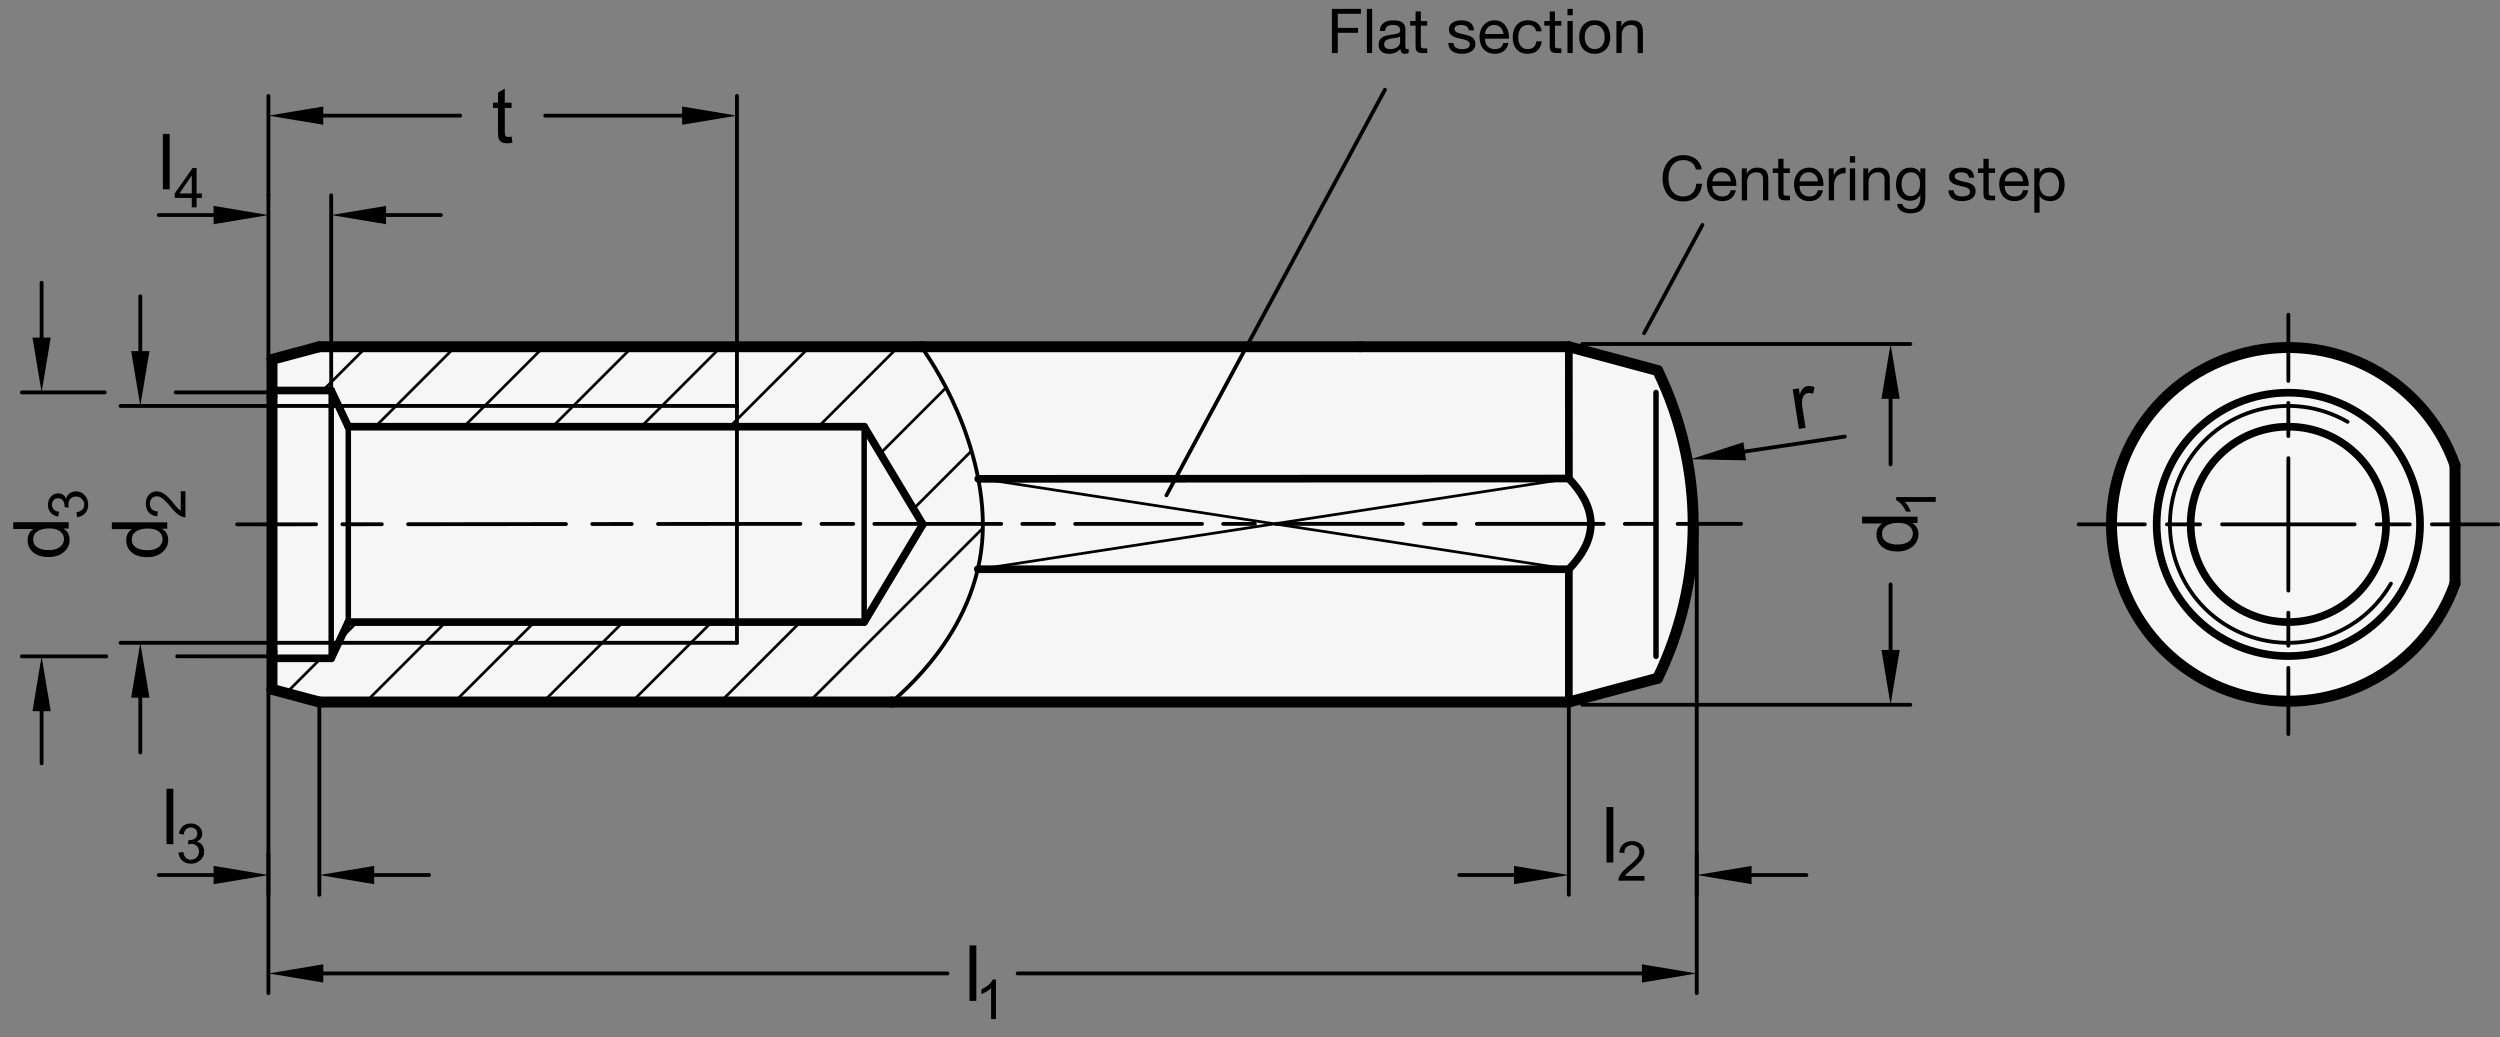 <?xml version="1.0" encoding="utf-8"?>
<!-- Generator: Adobe Illustrator 19.1.0, SVG Export Plug-In . SVG Version: 6.00 Build 0)  -->
<svg version="1.1" xmlns="http://www.w3.org/2000/svg" xmlns:xlink="http://www.w3.org/1999/xlink" x="0px" y="0px"
	 viewBox="0 0 323.118 134.05" enable-background="new 0 0 323.118 134.05" xml:space="preserve">
<rect x="0" y="0" width="323.118" height="134.05" fill="#808080" stroke="none"/>
<g id="MD_x5F_3_x5F_FUELLUNG_x5F_WS">
	<g id="LWPOLYLINE_3_">
		<path fill="#FFFFFF" d="M317.304,60.135v15.278c-2.302,6.492-7.409,11.599-13.901,13.901c-11.896,4.219-24.96-2.005-29.179-13.901
			s2.005-24.96,13.901-29.179S313.085,48.239,317.304,60.135z"/>
	</g>
	<g id="LWPOLYLINE_4_">
		<path fill="#FFFFFF" d="M35.154,51.319v-4.865l6.123-1.641h77.814h83.675l11.48,3.076c3.022,6.193,4.592,12.994,4.592,19.885
			c0,6.891-1.571,13.691-4.592,19.884l-11.48,3.076h-87.518H41.277l-6.123-1.641V84.23V51.319z"/>
	</g>
</g>
<g id="MD_x5F_3_x5F_FUELLUNG_x5F_GR">
	<g id="LWPOLYLINE">
		<path fill="#F6F6F6" d="M35.154,51.319v-4.865l6.123-1.641h77.814h83.675l11.48,3.076c3.022,6.193,4.592,12.994,4.592,19.885
			c0,6.891-1.571,13.691-4.592,19.884l-11.48,3.076h-87.518H41.277l-6.123-1.641V84.23V51.319z"/>
	</g>
	<g id="LWPOLYLINE_1_">
		<path fill="#F6F6F6" d="M317.304,60.135v15.278c-2.302,6.492-7.409,11.599-13.901,13.901c-11.896,4.219-24.96-2.005-29.179-13.901
			s2.005-24.96,13.901-29.179S313.085,48.239,317.304,60.135z"/>
	</g>
</g>
<g id="MD_x5F_1_x5F_100">
	<g id="LINE">
		
			<line fill="none" stroke="#000000" stroke-width="1.417" stroke-linecap="round" stroke-linejoin="round" stroke-miterlimit="10" x1="202.767" y1="44.814" x2="214.247" y2="47.89"/>
	</g>
	<g id="LINE_1_">
		
			<line fill="none" stroke="#000000" stroke-width="1.417" stroke-linecap="round" stroke-linejoin="round" stroke-miterlimit="10" x1="214.247" y1="87.659" x2="202.767" y2="90.735"/>
	</g>
	<g id="LINE_2_">
		
			<line fill="none" stroke="#000000" stroke-width="1.417" stroke-linecap="round" stroke-linejoin="round" stroke-miterlimit="10" x1="119.091" y1="44.814" x2="175.806" y2="44.814"/>
	</g>
	<g id="LINE_3_">
		
			<line fill="none" stroke="#000000" stroke-width="1.417" stroke-linecap="round" stroke-linejoin="round" stroke-miterlimit="10" x1="175.806" y1="44.814" x2="202.767" y2="44.814"/>
	</g>
	<g id="LINE_4_">
		
			<line fill="none" stroke="#000000" stroke-width="1.417" stroke-linecap="round" stroke-linejoin="round" stroke-miterlimit="10" x1="202.767" y1="90.735" x2="115.248" y2="90.735"/>
	</g>
	<g id="ARC">
		
			<path fill="none" stroke="#000000" stroke-width="1.417" stroke-linecap="round" stroke-linejoin="round" stroke-miterlimit="10" d="
			M214.247,87.659c3.022-6.193,4.592-12.993,4.592-19.884"/>
	</g>
	<g id="ARC_1_">
		
			<path fill="none" stroke="#000000" stroke-width="1.417" stroke-linecap="round" stroke-linejoin="round" stroke-miterlimit="10" d="
			M218.839,67.775c0-6.891-1.57-13.692-4.592-19.885"/>
	</g>
	<g id="LINE_8_">
		
			<line fill="none" stroke="#000000" stroke-width="1.417" stroke-linecap="round" stroke-linejoin="round" stroke-miterlimit="10" x1="115.248" y1="90.735" x2="41.277" y2="90.735"/>
	</g>
	<g id="LINE_9_">
		
			<line fill="none" stroke="#000000" stroke-width="1.417" stroke-linecap="round" stroke-linejoin="round" stroke-miterlimit="10" x1="41.277" y1="44.814" x2="119.091" y2="44.814"/>
	</g>
	<g id="LINE_17_">
		
			<line fill="none" stroke="#000000" stroke-width="1.417" stroke-linecap="round" stroke-linejoin="round" stroke-miterlimit="10" x1="35.154" y1="84.23" x2="35.154" y2="51.319"/>
	</g>
	<g id="LINE_20_">
		
			<line fill="none" stroke="#000000" stroke-width="1.417" stroke-linecap="round" stroke-linejoin="round" stroke-miterlimit="10" x1="35.154" y1="46.455" x2="41.277" y2="44.814"/>
	</g>
	<g id="LINE_21_">
		
			<line fill="none" stroke="#000000" stroke-width="1.417" stroke-linecap="round" stroke-linejoin="round" stroke-miterlimit="10" x1="41.277" y1="90.735" x2="35.154" y2="89.095"/>
	</g>
	<g id="LINE_24_">
		
			<line fill="none" stroke="#000000" stroke-width="1.417" stroke-linecap="round" stroke-linejoin="round" stroke-miterlimit="10" x1="35.154" y1="84.23" x2="35.154" y2="89.095"/>
	</g>
	<g id="LINE_25_">
		
			<line fill="none" stroke="#000000" stroke-width="1.417" stroke-linecap="round" stroke-linejoin="round" stroke-miterlimit="10" x1="35.154" y1="46.455" x2="35.154" y2="51.319"/>
	</g>
	<g id="ARC_2_">
		
			<path fill="none" stroke="#000000" stroke-width="1.417" stroke-linecap="round" stroke-linejoin="round" stroke-miterlimit="10" d="
			M317.304,60.135c-4.219-11.896-17.283-18.12-29.179-13.901s-18.12,17.283-13.901,29.179s17.283,18.12,29.179,13.901
			c6.492-2.302,11.599-7.409,13.901-13.901"/>
	</g>
	<g id="LINE_72_">
		
			<line fill="none" stroke="#000000" stroke-width="1.417" stroke-linecap="round" stroke-linejoin="round" stroke-miterlimit="10" x1="317.304" y1="60.135" x2="317.304" y2="75.414"/>
	</g>
</g>
<g id="MD_x5F_1_x5F_070">
	<g id="LINE_5_">
		
			<line fill="none" stroke="#000000" stroke-width="0.992" stroke-linecap="round" stroke-linejoin="round" stroke-miterlimit="10" x1="202.767" y1="90.735" x2="202.767" y2="73.572"/>
	</g>
	<g id="LINE_6_">
		
			<line fill="none" stroke="#000000" stroke-width="0.992" stroke-linecap="round" stroke-linejoin="round" stroke-miterlimit="10" x1="202.776" y1="61.848" x2="202.767" y2="44.814"/>
	</g>
	<g id="LINE_10_">
		
			<line fill="none" stroke="#000000" stroke-width="0.992" stroke-linecap="round" stroke-linejoin="round" stroke-miterlimit="10" x1="111.689" y1="80.403" x2="45.017" y2="80.403"/>
	</g>
	<g id="LINE_12_">
		
			<line fill="none" stroke="#000000" stroke-width="0.992" stroke-linecap="round" stroke-linejoin="round" stroke-miterlimit="10" x1="45.017" y1="55.146" x2="111.689" y2="55.146"/>
	</g>
	<g id="LINE_14_">
		
			<line fill="none" stroke="#000000" stroke-width="0.992" stroke-linecap="round" stroke-linejoin="round" stroke-miterlimit="10" x1="42.807" y1="85.08" x2="35.154" y2="85.08"/>
	</g>
	<g id="LINE_16_">
		
			<line fill="none" stroke="#000000" stroke-width="0.992" stroke-linecap="round" stroke-linejoin="round" stroke-miterlimit="10" x1="35.154" y1="50.469" x2="42.807" y2="50.469"/>
	</g>
	<g id="LINE_18_">
		
			<line fill="none" stroke="#000000" stroke-width="0.992" stroke-linecap="round" stroke-linejoin="round" stroke-miterlimit="10" x1="119.277" y1="67.775" x2="111.689" y2="80.403"/>
	</g>
	<g id="LINE_19_">
		
			<line fill="none" stroke="#000000" stroke-width="0.992" stroke-linecap="round" stroke-linejoin="round" stroke-miterlimit="10" x1="111.689" y1="55.146" x2="119.277" y2="67.775"/>
	</g>
	<g id="LINE_22_">
		
			<line fill="none" stroke="#000000" stroke-width="0.992" stroke-linecap="round" stroke-linejoin="round" stroke-miterlimit="10" x1="45.017" y1="80.403" x2="42.807" y2="85.08"/>
	</g>
	<g id="LINE_23_">
		
			<line fill="none" stroke="#000000" stroke-width="0.992" stroke-linecap="round" stroke-linejoin="round" stroke-miterlimit="10" x1="42.807" y1="50.469" x2="45.017" y2="55.146"/>
	</g>
	<g id="SPLINE_2_">
		
			<path fill="none" stroke="#000000" stroke-width="0.992" stroke-linecap="round" stroke-linejoin="round" stroke-miterlimit="10" d="
			M202.767,73.572c0.764-0.8,1.465-1.68,1.99-2.663c0.525-0.983,0.857-2.082,0.858-3.192c0.001-1.11-0.334-2.223-0.858-3.205
			c-0.524-0.982-1.223-1.862-1.991-2.665"/>
	</g>
	<g id="LINE_34_">
		
			<line fill="none" stroke="#000000" stroke-width="0.992" stroke-linecap="round" stroke-linejoin="round" stroke-miterlimit="10" x1="202.767" y1="61.848" x2="126.438" y2="61.889"/>
	</g>
	<g id="LINE_35_">
		
			<line fill="none" stroke="#000000" stroke-width="0.992" stroke-linecap="round" stroke-linejoin="round" stroke-miterlimit="10" x1="202.767" y1="73.572" x2="126.378" y2="73.572"/>
	</g>
	<g id="CIRCLE_42_">
		
			<path fill="none" stroke="#000000" stroke-width="0.992" stroke-linecap="round" stroke-linejoin="round" stroke-miterlimit="10" d="
			M278.742,67.775c0-9.401,7.621-17.022,17.022-17.022c9.401,0,17.022,7.621,17.022,17.022s-7.621,17.022-17.022,17.022
			C286.363,84.797,278.742,77.176,278.742,67.775L278.742,67.775z"/>
	</g>
	<g id="CIRCLE_43_">
		
			<path fill="none" stroke="#000000" stroke-width="0.992" stroke-linecap="round" stroke-linejoin="round" stroke-miterlimit="10" d="
			M283.136,67.775c0-6.974,5.654-12.628,12.628-12.628c6.974,0,12.628,5.654,12.628,12.628s-5.654,12.628-12.628,12.628
			C288.79,80.403,283.136,74.749,283.136,67.775L283.136,67.775z"/>
	</g>
</g>
<g id="MD_x5F_1_x5F_050">
	<g id="LINE_7_">
		
			<line fill="none" stroke="#000000" stroke-width="0.709" stroke-linecap="round" stroke-linejoin="round" stroke-miterlimit="10" x1="214.034" y1="84.824" x2="214.034" y2="50.725"/>
	</g>
	<g id="LINE_11_">
		
			<line fill="none" stroke="#000000" stroke-width="0.709" stroke-linecap="round" stroke-linejoin="round" stroke-miterlimit="10" x1="111.689" y1="80.403" x2="111.689" y2="55.146"/>
	</g>
	<g id="LINE_13_">
		
			<line fill="none" stroke="#000000" stroke-width="0.709" stroke-linecap="round" stroke-linejoin="round" stroke-miterlimit="10" x1="45.017" y1="80.403" x2="45.017" y2="55.146"/>
	</g>
	<g id="LINE_15_">
		
			<line fill="none" stroke="#000000" stroke-width="0.709" stroke-linecap="round" stroke-linejoin="round" stroke-miterlimit="10" x1="42.807" y1="85.08" x2="42.807" y2="50.469"/>
	</g>
</g>
<g id="MD_x5F_1_x5F_035">
	<g id="SPLINE">
		
			<path fill="none" stroke="#000000" stroke-width="0.496" stroke-linecap="round" stroke-linejoin="round" stroke-miterlimit="10" d="
			M127.034,67.775c0.004,1.606-0.139,3.177-0.428,4.716c-0.289,1.538-0.72,3.026-1.243,4.411s-1.149,2.692-1.814,3.882
			c-0.666,1.191-1.377,2.279-2.106,3.28c-0.729,1.001-1.474,1.912-2.18,2.711c-0.706,0.799-1.379,1.495-1.978,2.083
			c-0.599,0.588-1.114,1.06-1.473,1.381c-0.359,0.322-0.564,0.497-0.564,0.497"/>
	</g>
	<g id="SPLINE_1_">
		
			<path fill="none" stroke="#000000" stroke-width="0.496" stroke-linecap="round" stroke-linejoin="round" stroke-miterlimit="10" d="
			M119.091,44.814c0,0,0.11,0.158,0.316,0.462c0.205,0.305,0.511,0.764,0.878,1.348c0.733,1.167,1.727,2.856,2.71,4.924
			c0.492,1.034,0.989,2.181,1.453,3.402s0.895,2.515,1.275,3.889s0.709,2.845,0.939,4.34s0.368,3.04,0.372,4.595"/>
	</g>
	<g id="LINE_31_">
		
			<line fill="none" stroke="#000000" stroke-width="0.496" stroke-linecap="round" stroke-linejoin="round" stroke-miterlimit="10" x1="43.47" y1="52.467" x2="95.248" y2="52.467"/>
	</g>
	<g id="LINE_32_">
		
			<line fill="none" stroke="#000000" stroke-width="0.496" stroke-linecap="round" stroke-linejoin="round" stroke-miterlimit="10" x1="95.248" y1="83.082" x2="43.47" y2="83.082"/>
	</g>
	<g id="LINE_33_">
		
			<line fill="none" stroke="#000000" stroke-width="0.496" stroke-linecap="round" stroke-linejoin="round" stroke-miterlimit="10" x1="95.248" y1="52.467" x2="95.248" y2="83.082"/>
	</g>
	<g id="ARC_3_">
		
			<path fill="none" stroke="#000000" stroke-width="0.496" stroke-linecap="round" stroke-linejoin="round" stroke-miterlimit="10" d="
			M303.418,54.518c-7.321-4.227-16.683-1.718-20.91,5.603c-4.227,7.321-1.718,16.683,5.603,20.91
			c7.321,4.227,16.683,1.718,20.91-5.603"/>
	</g>
</g>
<g id="MD_x5F_2_x5F_MITTELLINIE">
	<g id="LINE_26_">
		<path d="M30.649,68.022c-0.137,0-0.248-0.111-0.248-0.248c0-0.137,0.111-0.248,0.248-0.248l10.2-0.01l0,0
			c0.137,0,0.248,0.111,0.248,0.248c0,0.137-0.111,0.248-0.248,0.248L30.649,68.022L30.649,68.022z M44.25,68.009
			c-0.137,0-0.248-0.111-0.248-0.248c0-0.137,0.111-0.248,0.248-0.248l5.1-0.005l0,0c0.137,0,0.248,0.111,0.248,0.248
			c0,0.137-0.111,0.248-0.248,0.248L44.25,68.009L44.25,68.009z M52.75,68.001c-0.137,0-0.248-0.111-0.248-0.248
			c0-0.137,0.111-0.249,0.248-0.249l20.399-0.02c0,0,0,0,0,0c0.137,0,0.248,0.111,0.248,0.248c0,0.137-0.111,0.249-0.248,0.249
			L52.75,68.001L52.75,68.001z M76.549,67.978c-0.137,0-0.248-0.111-0.248-0.248c0-0.137,0.111-0.248,0.248-0.248l5.1-0.005l0,0
			c0.137,0,0.248,0.111,0.248,0.248c0,0.137-0.111,0.248-0.248,0.248L76.549,67.978L76.549,67.978z M85.049,67.969
			c-0.137,0-0.248-0.111-0.248-0.248c0-0.137,0.111-0.248,0.248-0.248l10.2-0.01l0,0c0.137,0,0.248,0.111,0.248,0.248
			c0,0.137-0.111,0.248-0.248,0.248L85.049,67.969L85.049,67.969z"/>
	</g>
	<g id="LINE_65_">
		<path d="M113.009,67.959c-0.137,0-0.248-0.111-0.248-0.248s0.111-0.248,0.248-0.248l16.394,0c0.137,0,0.248,0.111,0.248,0.248
			s-0.111,0.248-0.248,0.248L113.009,67.959z M110.277,67.959h-4.099c-0.137,0-0.248-0.111-0.248-0.248s0.111-0.248,0.248-0.248
			h4.099c0.137,0,0.248,0.111,0.248,0.248S110.415,67.959,110.277,67.959z M103.447,67.959h-8.198c-0.137,0-0.248-0.111-0.248-0.248
			s0.111-0.248,0.248-0.248h8.198c0.137,0,0.248,0.111,0.248,0.248S103.584,67.959,103.447,67.959z M158.091,67.959
			c-0.137,0-0.248-0.111-0.248-0.248c0-0.137,0.111-0.248,0.248-0.248l4.099,0c0.137,0,0.248,0.111,0.248,0.248
			c0,0.137-0.111,0.248-0.248,0.248L158.091,67.959z M155.359,67.959h-16.394c-0.137,0-0.248-0.111-0.248-0.248
			s0.111-0.248,0.248-0.248h16.394c0.137,0,0.248,0.111,0.248,0.248S155.497,67.959,155.359,67.959z M136.233,67.959h-4.098
			c-0.137,0-0.248-0.111-0.248-0.248s0.111-0.248,0.248-0.248h4.098c0.137,0,0.248,0.111,0.248,0.248S136.371,67.959,136.233,67.959
			z M190.878,67.958c-0.137,0-0.248-0.111-0.248-0.248s0.111-0.248,0.248-0.248l16.394,0c0.137,0,0.248,0.111,0.248,0.248
			s-0.111,0.248-0.248,0.248L190.878,67.958z M188.146,67.958h-4.098c-0.137,0-0.248-0.111-0.248-0.248s0.111-0.248,0.248-0.248
			h4.098c0.137,0,0.248,0.111,0.248,0.248S188.283,67.958,188.146,67.958z M181.316,67.958h-16.394
			c-0.137,0-0.248-0.111-0.248-0.248s0.111-0.248,0.248-0.248h16.394c0.137,0,0.248,0.111,0.248,0.248
			S181.453,67.958,181.316,67.958z M225.032,67.958h-8.197c-0.137,0-0.248-0.111-0.248-0.248s0.111-0.248,0.248-0.248h8.197
			c0.137,0,0.248,0.111,0.248,0.248S225.168,67.958,225.032,67.958z M214.103,67.958h-4.099c-0.137,0-0.248-0.111-0.248-0.248
			s0.111-0.248,0.248-0.248h4.099c0.137,0,0.248,0.111,0.248,0.248S214.24,67.958,214.103,67.958z"/>
	</g>
	<g id="LINE_68_">
		<path d="M295.764,68.022h-8.561c-0.137,0-0.248-0.111-0.248-0.248s0.111-0.248,0.248-0.248h8.561c0.137,0,0.248,0.111,0.248,0.248
			S295.901,68.022,295.764,68.022z M284.351,68.022h-4.28c-0.137,0-0.248-0.111-0.248-0.248s0.111-0.248,0.248-0.248h4.28
			c0.137,0,0.248,0.111,0.248,0.248S284.488,68.022,284.351,68.022z M277.217,68.022h-8.56c-0.137,0-0.248-0.111-0.248-0.248
			s0.111-0.248,0.248-0.248h8.56c0.137,0,0.248,0.111,0.248,0.248S277.354,68.022,277.217,68.022z"/>
	</g>
	<g id="LINE_69_">
		<path d="M322.871,68.022h-8.56c-0.137,0-0.248-0.111-0.248-0.248s0.111-0.248,0.248-0.248h8.56c0.137,0,0.248,0.111,0.248,0.248
			S323.007,68.022,322.871,68.022z M311.458,68.022h-4.28c-0.137,0-0.248-0.111-0.248-0.248s0.111-0.248,0.248-0.248h4.28
			c0.137,0,0.248,0.111,0.248,0.248S311.594,68.022,311.458,68.022z M304.325,68.022h-8.561c-0.137,0-0.248-0.111-0.248-0.248
			s0.111-0.248,0.248-0.248h8.561c0.137,0,0.248,0.111,0.248,0.248S304.461,68.022,304.325,68.022z"/>
	</g>
	<g id="LINE_70_">
		<path d="M295.764,95.128c-0.137,0-0.248-0.111-0.248-0.248v-8.56c0-0.137,0.111-0.248,0.248-0.248s0.248,0.111,0.248,0.248v8.56
			C296.012,95.017,295.901,95.128,295.764,95.128z M295.764,83.715c-0.137,0-0.248-0.111-0.248-0.248v-4.28
			c0-0.137,0.111-0.248,0.248-0.248s0.248,0.111,0.248,0.248v4.28C296.012,83.604,295.901,83.715,295.764,83.715z M295.764,76.583
			c-0.137,0-0.248-0.111-0.248-0.248v-8.56c0-0.137,0.111-0.248,0.248-0.248s0.248,0.111,0.248,0.248v8.56
			C296.012,76.471,295.901,76.583,295.764,76.583z"/>
	</g>
	<g id="LINE_71_">
		<path d="M295.764,68.022c-0.137,0-0.248-0.111-0.248-0.248v-8.56c0-0.137,0.111-0.248,0.248-0.248s0.248,0.111,0.248,0.248v8.56
			C296.012,67.912,295.901,68.022,295.764,68.022z M295.764,56.609c-0.137,0-0.248-0.111-0.248-0.248v-4.28
			c0-0.137,0.111-0.248,0.248-0.248s0.248,0.111,0.248,0.248v4.28C296.012,56.499,295.901,56.609,295.764,56.609z M295.764,49.477
			c-0.137,0-0.248-0.111-0.248-0.248v-8.56c0-0.137,0.111-0.248,0.248-0.248s0.248,0.111,0.248,0.248v8.56
			C296.012,49.366,295.901,49.477,295.764,49.477z"/>
	</g>
</g>
<g id="MD_x5F_2_x5F_SCHRAFFUR">
	<g id="HATCH">
		<path fill-rule="evenodd" clip-rule="evenodd" fill="none" d="M115.248,90.735c6.718-5.82,11.173-13.087,11.725-21.12
			c0.271-3.934-0.394-8.051-1.601-11.97c-1.41-4.579-3.558-8.887-6.282-12.831L115.248,90.735z"/>
		
			<path fill="none" stroke="#000000" stroke-width="0.354" stroke-linecap="round" stroke-linejoin="round" stroke-miterlimit="10" stroke-dasharray="17.008,2.835,4.252,2.835" d="
			M121.946,49.525l0.012-0.012 M125.328,57.599l0.014-0.014 M126.986,67.396l0.03-0.03 M120.236,85.601l0.116-0.116"/>
	</g>
	<g id="HATCH_1_">
		<path fill-rule="evenodd" clip-rule="evenodd" fill="none" d="M127.034,67.775c-0.004-1.556-0.141-3.1-0.372-4.595
			s-0.56-2.966-0.939-4.34s-0.811-2.668-1.275-3.889s-0.962-2.369-1.453-3.402c-0.983-2.067-1.976-3.757-2.71-4.924
			c-0.367-0.584-0.672-1.043-0.878-1.348c-0.205-0.305-0.316-0.462-0.316-0.462H41.277l-6.123,1.641v4.015h7.654l2.209,4.677h66.673
			l7.588,12.628l-7.588,12.628H45.017l-2.209,4.677h-7.654v4.015l6.123,1.641h73.972L127.034,67.775z"/>
		
			<path fill="none" stroke="#000000" stroke-width="0.354" stroke-linecap="round" stroke-linejoin="round" stroke-miterlimit="10" d="
			M41.728,50.469l5.655-5.655 M48.506,55.146l10.332-10.332 M59.961,55.146l10.332-10.332 M36.979,89.584l4.504-4.504
			 M43.994,82.569l2.166-2.166 M71.417,55.146l10.332-10.332 M47.283,90.735l10.332-10.332 M58.738,90.735L69.07,80.403
			 M70.193,90.735l10.332-10.332 M82.872,55.146l10.332-10.332 M94.327,55.146l10.332-10.332 M105.782,55.146l10.332-10.332
			 M81.648,90.735L91.98,80.403 M113.772,58.612l8.505-8.505 M93.103,90.735l10.332-10.332 M118.071,65.767l7.483-7.483
			 M104.558,90.735l22.453-22.453"/>
	</g>
</g>
<g id="MD_x5F_2_x5F_BEMASSUNG">
	<g id="LINE_27_">
		
			<line stroke="#000000" stroke-width="0.496" stroke-linecap="round" stroke-linejoin="round" stroke-miterlimit="10" x1="202.767" y1="90.735" x2="202.767" y2="115.647"/>
	</g>
	<g id="LINE_28_">
		
			<line stroke="#000000" stroke-width="0.496" stroke-linecap="round" stroke-linejoin="round" stroke-miterlimit="10" x1="219.3" y1="67.775" x2="219.3" y2="115.647"/>
	</g>
	<g id="LINE_29_">
		
			<line stroke="#000000" stroke-width="0.496" stroke-linecap="round" stroke-linejoin="round" stroke-miterlimit="10" x1="195.68" y1="113.096" x2="188.593" y2="113.096"/>
	</g>
	<g id="LINE_30_">
		
			<line stroke="#000000" stroke-width="0.496" stroke-linecap="round" stroke-linejoin="round" stroke-miterlimit="10" x1="226.386" y1="113.096" x2="233.473" y2="113.096"/>
	</g>
	<g id="MTEXT">
		<g>
			<path d="M208.519,111.474h-0.88v-7.165h0.88V111.474z"/>
		</g>
		<g>
			<path d="M212.541,113.826h-3.369c0-0.287,0.1-0.577,0.3-0.871s0.575-0.661,1.122-1.104c0.336-0.269,0.636-0.55,0.899-0.845
				s0.396-0.592,0.396-0.89c0-0.257-0.091-0.47-0.272-0.638c-0.182-0.167-0.411-0.251-0.688-0.251c-0.28,0-0.516,0.086-0.705,0.259
				c-0.189,0.172-0.285,0.43-0.287,0.771l-0.643-0.072c0.039-0.477,0.209-0.841,0.509-1.094c0.3-0.252,0.679-0.378,1.14-0.378
				c0.5,0,0.889,0.139,1.168,0.415c0.278,0.276,0.418,0.609,0.418,1.001c0,0.326-0.117,0.656-0.352,0.99
				c-0.235,0.335-0.703,0.781-1.404,1.342c-0.367,0.293-0.611,0.547-0.732,0.76h2.502V113.826z"/>
		</g>
	</g>
	<g id="SOLID">
		<polygon points="195.68,111.914 202.767,113.096 195.68,114.277 		"/>
	</g>
	<g id="SOLID_1_">
		<polygon points="226.386,111.914 219.3,113.096 226.386,114.277 		"/>
	</g>
	<g id="LINE_38_">
		
			<line stroke="#000000" stroke-width="0.496" stroke-linecap="round" stroke-linejoin="round" stroke-miterlimit="10" x1="219.3" y1="110.347" x2="219.3" y2="128.365"/>
	</g>
	<g id="LINE_39_">
		
			<line stroke="#000000" stroke-width="0.496" stroke-linecap="round" stroke-linejoin="round" stroke-miterlimit="10" x1="34.693" y1="110.347" x2="34.693" y2="128.365"/>
	</g>
	<g id="LINE_40_">
		
			<line stroke="#000000" stroke-width="0.496" stroke-linecap="round" stroke-linejoin="round" stroke-miterlimit="10" x1="212.213" y1="125.814" x2="131.528" y2="125.814"/>
	</g>
	<g id="LINE_41_">
		
			<line stroke="#000000" stroke-width="0.496" stroke-linecap="round" stroke-linejoin="round" stroke-miterlimit="10" x1="41.78" y1="125.814" x2="122.465" y2="125.814"/>
	</g>
	<g id="SOLID_2_">
		<polygon points="212.213,124.632 219.3,125.814 212.213,126.995 		"/>
	</g>
	<g id="SOLID_3_">
		<polygon points="41.78,124.632 34.693,125.814 41.78,126.995 		"/>
	</g>
	<g id="MTEXT_1_">
		<g>
			<path d="M126.187,129.357h-0.88v-7.165h0.88V129.357z"/>
		</g>
		<g>
			<path d="M128.721,131.708h-0.625v-3.98c-0.313,0.297-0.73,0.548-1.253,0.753v-0.604c0.72-0.345,1.21-0.771,1.471-1.28h0.406
				V131.708z"/>
		</g>
	</g>
	<g id="LINE_42_">
		
			<line stroke="#000000" stroke-width="0.496" stroke-linecap="round" stroke-linejoin="round" stroke-miterlimit="10" x1="13.736" y1="84.832" x2="2.825" y2="84.832"/>
	</g>
	<g id="LINE_43_">
		
			<line stroke="#000000" stroke-width="0.496" stroke-linecap="round" stroke-linejoin="round" stroke-miterlimit="10" x1="13.543" y1="50.717" x2="2.825" y2="50.717"/>
	</g>
	<g id="MTEXT_2_">
		<g>
			<path d="M8.873,67.494v0.821h-0.66v0.02c0.521,0.316,0.782,0.793,0.782,1.432c0,0.635-0.252,1.166-0.755,1.591
				c-0.504,0.425-1.156,0.638-1.957,0.638c-0.838,0-1.499-0.2-1.984-0.601s-0.729-0.93-0.729-1.588c0-0.619,0.236-1.09,0.709-1.413
				v-0.02H1.708v-0.879H8.873z M8.271,69.674c0-0.384-0.157-0.71-0.474-0.978s-0.795-0.401-1.437-0.401
				c-0.633,0-1.136,0.122-1.511,0.367c-0.374,0.244-0.562,0.595-0.562,1.051s0.183,0.801,0.55,1.034
				c0.366,0.233,0.848,0.35,1.444,0.35c0.43,0,0.794-0.063,1.092-0.188s0.522-0.3,0.672-0.525
				C8.197,70.158,8.271,69.921,8.271,69.674z"/>
		</g>
		<g>
			<path d="M8.559,64.46c0.061-0.314,0.213-0.552,0.456-0.713c0.244-0.161,0.51-0.241,0.797-0.241c0.463,0,0.843,0.168,1.14,0.505
				c0.298,0.336,0.446,0.74,0.446,1.209c0,0.449-0.131,0.819-0.393,1.11c-0.261,0.292-0.607,0.461-1.037,0.51l-0.087-0.625
				c0.336-0.063,0.587-0.176,0.753-0.342c0.167-0.165,0.25-0.383,0.25-0.654c0-0.292-0.103-0.539-0.308-0.741
				c-0.204-0.202-0.455-0.303-0.751-0.303c-0.284,0-0.521,0.092-0.708,0.275c-0.188,0.184-0.281,0.424-0.281,0.72
				c0,0.121,0.022,0.267,0.066,0.441l-0.548-0.073c0-0.167-0.009-0.298-0.024-0.396c-0.017-0.097-0.056-0.206-0.118-0.326
				c-0.063-0.12-0.152-0.22-0.269-0.298c-0.117-0.079-0.263-0.118-0.436-0.118c-0.253,0-0.448,0.084-0.587,0.252
				c-0.139,0.167-0.208,0.361-0.208,0.581c0,0.252,0.08,0.458,0.239,0.616c0.159,0.159,0.388,0.259,0.684,0.3l-0.114,0.625
				c-0.442-0.081-0.772-0.259-0.992-0.536c-0.22-0.276-0.33-0.606-0.33-0.991c0-0.423,0.128-0.776,0.384-1.06
				c0.255-0.283,0.568-0.425,0.938-0.425c0.474,0,0.815,0.232,1.023,0.697H8.559z"/>
		</g>
	</g>
	<g id="SOLID_4_">
		<polygon points="6.558,91.919 5.377,84.832 4.196,91.919 		"/>
	</g>
	<g id="LINE_44_">
		
			<line stroke="#000000" stroke-width="0.496" stroke-linecap="round" stroke-linejoin="round" stroke-miterlimit="10" x1="5.377" y1="91.564" x2="5.377" y2="98.651"/>
	</g>
	<g id="SOLID_5_">
		<polygon points="6.558,43.63 5.377,50.717 4.196,43.63 		"/>
	</g>
	<g id="LINE_45_">
		
			<line stroke="#000000" stroke-width="0.496" stroke-linecap="round" stroke-linejoin="round" stroke-miterlimit="10" x1="5.377" y1="43.63" x2="5.377" y2="36.544"/>
	</g>
	<g id="LINE_46_">
		
			<line stroke="#000000" stroke-width="0.496" stroke-linecap="round" stroke-linejoin="round" stroke-miterlimit="10" x1="34.693" y1="46.455" x2="34.693" y2="25.242"/>
	</g>
	<g id="LINE_47_">
		
			<line stroke="#000000" stroke-width="0.496" stroke-linecap="round" stroke-linejoin="round" stroke-miterlimit="10" x1="42.807" y1="50.469" x2="42.807" y2="25.242"/>
	</g>
	<g id="LINE_48_">
		
			<line stroke="#000000" stroke-width="0.496" stroke-linecap="round" stroke-linejoin="round" stroke-miterlimit="10" x1="27.607" y1="27.793" x2="20.52" y2="27.793"/>
	</g>
	<g id="LINE_49_">
		
			<line stroke="#000000" stroke-width="0.496" stroke-linecap="round" stroke-linejoin="round" stroke-miterlimit="10" x1="49.894" y1="27.793" x2="56.981" y2="27.793"/>
	</g>
	<g id="MTEXT_3_">
		<g>
			<path d="M21.93,24.473h-0.88v-7.165h0.88V24.473z"/>
		</g>
		<g>
			<path d="M26.097,25.584H25.41v1.215h-0.625v-1.215h-2.204v-0.576l2.314-3.296h0.514v3.296h0.687V25.584z M24.785,25.008v-2.297
				h-0.014l-1.579,2.297H24.785z"/>
		</g>
	</g>
	<g id="SOLID_6_">
		<polygon points="27.607,26.612 34.693,27.793 27.607,28.974 		"/>
	</g>
	<g id="SOLID_7_">
		<polygon points="49.894,26.612 42.807,27.793 49.894,28.974 		"/>
	</g>
	<g id="LINE_50_">
		
			<line stroke="#000000" stroke-width="0.496" stroke-linecap="round" stroke-linejoin="round" stroke-miterlimit="10" x1="34.693" y1="25.242" x2="34.693" y2="12.394"/>
	</g>
	<g id="LINE_51_">
		
			<line stroke="#000000" stroke-width="0.496" stroke-linecap="round" stroke-linejoin="round" stroke-miterlimit="10" x1="95.248" y1="52.467" x2="95.248" y2="12.394"/>
	</g>
	<g id="LINE_52_">
		
			<line stroke="#000000" stroke-width="0.496" stroke-linecap="round" stroke-linejoin="round" stroke-miterlimit="10" x1="41.78" y1="14.945" x2="59.472" y2="14.945"/>
	</g>
	<g id="LINE_53_">
		
			<line stroke="#000000" stroke-width="0.496" stroke-linecap="round" stroke-linejoin="round" stroke-miterlimit="10" x1="88.162" y1="14.945" x2="70.47" y2="14.945"/>
	</g>
	<g id="SOLID_8_">
		<polygon points="41.78,13.764 34.693,14.945 41.78,16.126 		"/>
	</g>
	<g id="SOLID_9_">
		<polygon points="88.162,13.764 95.248,14.945 88.162,16.126 		"/>
	</g>
	<g id="MTEXT_4_">
		<g>
			<path d="M66.245,18.443c-0.261,0.052-0.48,0.078-0.66,0.078c-0.385,0-0.665-0.067-0.841-0.203
				c-0.176-0.135-0.283-0.307-0.322-0.516c-0.039-0.208-0.059-0.498-0.059-0.869v-2.986h-0.641v-0.68h0.641v-1.29l0.879-0.533v1.823
				h0.88v0.68h-0.88v3.035c0,0.261,0.027,0.445,0.081,0.555c0.054,0.108,0.19,0.163,0.408,0.163c0.127,0,0.257-0.013,0.391-0.039
				L66.245,18.443z"/>
		</g>
	</g>
	<g id="LINE_54_">
		
			<line stroke="#000000" stroke-width="0.496" stroke-linecap="round" stroke-linejoin="round" stroke-miterlimit="10" x1="22.706" y1="50.717" x2="35.154" y2="50.717"/>
	</g>
	<g id="LINE_55_">
		
			<line stroke="#000000" stroke-width="0.496" stroke-linecap="round" stroke-linejoin="round" stroke-miterlimit="10" x1="22.9" y1="84.825" x2="35.154" y2="84.832"/>
	</g>
	<g id="LINE_56_">
		
			<line stroke="#000000" stroke-width="0.496" stroke-linecap="round" stroke-linejoin="round" stroke-miterlimit="10" x1="43.47" y1="52.467" x2="15.581" y2="52.467"/>
	</g>
	<g id="LINE_57_">
		
			<line stroke="#000000" stroke-width="0.496" stroke-linecap="round" stroke-linejoin="round" stroke-miterlimit="10" x1="43.47" y1="83.082" x2="15.581" y2="83.082"/>
	</g>
	<g id="LINE_58_">
		
			<line stroke="#000000" stroke-width="0.496" stroke-linecap="round" stroke-linejoin="round" stroke-miterlimit="10" x1="18.133" y1="45.381" x2="18.133" y2="38.294"/>
	</g>
	<g id="LINE_59_">
		
			<line stroke="#000000" stroke-width="0.496" stroke-linecap="round" stroke-linejoin="round" stroke-miterlimit="10" x1="18.133" y1="90.168" x2="18.133" y2="97.255"/>
	</g>
	<g id="MTEXT_5_">
		<g>
			<path d="M21.616,67.512v0.821h-0.66v0.02c0.521,0.316,0.782,0.793,0.782,1.432c0,0.635-0.252,1.166-0.755,1.591
				c-0.504,0.425-1.156,0.638-1.957,0.638c-0.838,0-1.499-0.2-1.984-0.601s-0.729-0.93-0.729-1.588c0-0.619,0.236-1.09,0.709-1.413
				v-0.02h-2.571v-0.879H21.616z M21.014,69.691c0-0.384-0.157-0.71-0.474-0.978s-0.795-0.401-1.437-0.401
				c-0.633,0-1.136,0.122-1.511,0.367c-0.374,0.244-0.562,0.595-0.562,1.051s0.183,0.801,0.55,1.034
				c0.366,0.233,0.848,0.35,1.444,0.35c0.43,0,0.794-0.063,1.092-0.188s0.522-0.3,0.672-0.525
				C20.94,70.175,21.014,69.939,21.014,69.691z"/>
		</g>
		<g>
			<path d="M23.967,63.492v3.369c-0.287,0-0.577-0.1-0.871-0.3c-0.294-0.2-0.661-0.575-1.104-1.123
				c-0.269-0.335-0.55-0.635-0.845-0.899s-0.592-0.396-0.89-0.396c-0.257,0-0.47,0.091-0.638,0.272
				c-0.167,0.182-0.251,0.411-0.251,0.688c0,0.28,0.086,0.515,0.259,0.705c0.172,0.19,0.43,0.286,0.771,0.288l-0.072,0.642
				c-0.477-0.04-0.841-0.209-1.094-0.509c-0.252-0.299-0.378-0.679-0.378-1.14c0-0.5,0.139-0.889,0.415-1.167
				c0.276-0.279,0.609-0.418,1.001-0.418c0.326,0,0.656,0.118,0.99,0.352c0.335,0.235,0.781,0.703,1.342,1.404
				c0.293,0.368,0.547,0.612,0.76,0.732v-2.502H23.967z"/>
		</g>
	</g>
	<g id="SOLID_10_">
		<polygon points="16.951,45.381 18.133,52.467 19.314,45.381 		"/>
	</g>
	<g id="SOLID_11_">
		<polygon points="16.951,90.168 18.133,83.082 19.314,90.168 		"/>
	</g>
	<g id="LINE_60_">
		
			<line stroke="#000000" stroke-width="0.496" stroke-linecap="round" stroke-linejoin="round" stroke-miterlimit="10" x1="41.277" y1="90.735" x2="41.277" y2="115.647"/>
	</g>
	<g id="LINE_61_">
		
			<line stroke="#000000" stroke-width="0.496" stroke-linecap="round" stroke-linejoin="round" stroke-miterlimit="10" x1="34.693" y1="89.095" x2="34.693" y2="115.647"/>
	</g>
	<g id="LINE_62_">
		
			<line stroke="#000000" stroke-width="0.496" stroke-linecap="round" stroke-linejoin="round" stroke-miterlimit="10" x1="48.363" y1="113.096" x2="55.45" y2="113.096"/>
	</g>
	<g id="LINE_63_">
		
			<line stroke="#000000" stroke-width="0.496" stroke-linecap="round" stroke-linejoin="round" stroke-miterlimit="10" x1="27.607" y1="113.096" x2="20.52" y2="113.096"/>
	</g>
	<g id="MTEXT_6_">
		<g>
			<path d="M22.402,109.106h-0.88v-7.165h0.88V109.106z"/>
		</g>
		<g>
			<path d="M25.438,108.792c0.314,0.061,0.552,0.213,0.713,0.456c0.161,0.244,0.241,0.51,0.241,0.797
				c0,0.463-0.168,0.843-0.505,1.14c-0.336,0.298-0.74,0.446-1.209,0.446c-0.449,0-0.819-0.131-1.11-0.393
				c-0.292-0.261-0.461-0.607-0.51-1.037l0.625-0.087c0.063,0.336,0.176,0.587,0.342,0.753c0.165,0.167,0.383,0.25,0.654,0.25
				c0.292,0,0.539-0.103,0.741-0.308c0.202-0.204,0.303-0.455,0.303-0.751c0-0.284-0.092-0.521-0.275-0.708
				c-0.184-0.188-0.424-0.281-0.72-0.281c-0.121,0-0.267,0.022-0.441,0.066l0.073-0.548c0.167,0,0.298-0.009,0.396-0.024
				c0.097-0.017,0.206-0.056,0.326-0.118c0.12-0.063,0.22-0.152,0.298-0.269c0.079-0.117,0.118-0.263,0.118-0.436
				c0-0.253-0.084-0.448-0.252-0.587c-0.167-0.139-0.361-0.208-0.581-0.208c-0.252,0-0.458,0.08-0.616,0.239
				c-0.159,0.159-0.259,0.388-0.3,0.684l-0.625-0.114c0.081-0.442,0.259-0.772,0.536-0.992c0.276-0.22,0.606-0.33,0.991-0.33
				c0.423,0,0.776,0.128,1.06,0.384c0.283,0.255,0.425,0.568,0.425,0.938c0,0.474-0.232,0.815-0.697,1.023V108.792z"/>
		</g>
	</g>
	<g id="SOLID_12_">
		<polygon points="48.363,111.914 41.277,113.096 48.363,114.277 		"/>
	</g>
	<g id="SOLID_13_">
		<polygon points="27.607,111.914 34.693,113.096 27.607,114.277 		"/>
	</g>
	<g id="MTEXT_7_">
		<g>
			<path d="M234.521,50.044l-0.176,0.849c-0.235-0.093-0.456-0.123-0.661-0.091c-0.326,0.05-0.55,0.234-0.672,0.552
				c-0.123,0.316-0.144,0.738-0.063,1.262l0.414,2.69l-0.869,0.134l-0.79-5.125l0.792-0.122l0.119,0.773l0.02-0.003
				c0.186-0.635,0.502-0.987,0.95-1.056C233.881,49.862,234.194,49.908,234.521,50.044z"/>
		</g>
	</g>
	<g id="LINE_64_">
		
			<line stroke="#000000" stroke-width="0.496" stroke-linecap="round" stroke-linejoin="round" stroke-miterlimit="10" x1="225.209" y1="58.404" x2="238.435" y2="56.427"/>
	</g>
	<g id="SOLID_14_">
		<polygon points="225.336,57.158 218.519,59.359 225.68,59.495 		"/>
	</g>
	<g id="LINE_66_">
		
			<line stroke="#000000" stroke-width="0.496" stroke-linecap="round" stroke-linejoin="round" stroke-miterlimit="10" x1="212.498" y1="43.059" x2="220.033" y2="29.071"/>
	</g>
	<g id="LINE_67_">
		
			<line stroke="#000000" stroke-width="0.496" stroke-linecap="round" stroke-linejoin="round" stroke-miterlimit="10" x1="150.757" y1="64.022" x2="179" y2="11.596"/>
	</g>
	<g id="LINE_73_">
		
			<line stroke="#000000" stroke-width="0.496" stroke-linecap="round" stroke-linejoin="round" stroke-miterlimit="10" x1="204.489" y1="44.46" x2="246.902" y2="44.46"/>
	</g>
	<g id="LINE_74_">
		
			<line stroke="#000000" stroke-width="0.496" stroke-linecap="round" stroke-linejoin="round" stroke-miterlimit="10" x1="204.489" y1="91.09" x2="246.902" y2="91.09"/>
	</g>
	<g id="LINE_75_">
		
			<line stroke="#000000" stroke-width="0.496" stroke-linecap="round" stroke-linejoin="round" stroke-miterlimit="10" x1="244.351" y1="51.547" x2="244.351" y2="60.021"/>
	</g>
	<g id="LINE_76_">
		
			<line stroke="#000000" stroke-width="0.496" stroke-linecap="round" stroke-linejoin="round" stroke-miterlimit="10" x1="244.351" y1="84.004" x2="244.351" y2="75.53"/>
	</g>
	<g id="MTEXT_8_">
		<g>
			<path d="M247.833,66.775v0.821h-0.66v0.02c0.521,0.316,0.782,0.793,0.782,1.432c0,0.635-0.252,1.166-0.755,1.591
				c-0.504,0.425-1.156,0.638-1.957,0.638c-0.838,0-1.499-0.2-1.984-0.601s-0.729-0.93-0.729-1.588c0-0.619,0.236-1.09,0.709-1.413
				v-0.02h-2.571v-0.879H247.833z M247.232,68.955c0-0.384-0.157-0.71-0.474-0.978s-0.795-0.401-1.437-0.401
				c-0.633,0-1.136,0.122-1.511,0.367c-0.374,0.244-0.562,0.595-0.562,1.051s0.183,0.801,0.55,1.034
				c0.366,0.233,0.848,0.35,1.444,0.35c0.43,0,0.794-0.063,1.092-0.188s0.522-0.3,0.672-0.525
				C247.158,69.439,247.232,69.203,247.232,68.955z"/>
		</g>
		<g>
			<path d="M250.186,64.242v0.625h-3.98c0.297,0.313,0.548,0.73,0.753,1.253h-0.604c-0.345-0.72-0.771-1.21-1.28-1.471v-0.406
				H250.186z"/>
		</g>
	</g>
	<g id="SOLID_15_">
		<polygon points="243.17,51.547 244.351,44.46 245.532,51.547 		"/>
	</g>
	<g id="SOLID_16_">
		<polygon points="243.17,84.004 244.351,91.09 245.532,84.004 		"/>
	</g>
</g>
<g id="MD_x5F_1_x5F_025">
	<g id="LINE_36_">
		
			<line fill="none" stroke="#000000" stroke-width="0.354" stroke-linecap="round" stroke-linejoin="round" stroke-miterlimit="10" x1="202.767" y1="61.848" x2="126.574" y2="73.572"/>
	</g>
	<g id="LINE_37_">
		
			<line fill="none" stroke="#000000" stroke-width="0.354" stroke-linecap="round" stroke-linejoin="round" stroke-miterlimit="10" x1="126.655" y1="61.848" x2="202.767" y2="73.572"/>
	</g>
</g>
<g id="MD_x5F_2_x5F_TEXT_x5F_EN">
	<g id="Zentrieransatz_1_">
		<g>
			<path d="M214.882,23.057c0-0.416,0.059-0.807,0.176-1.172s0.289-0.685,0.517-0.956c0.227-0.272,0.508-0.487,0.844-0.645
				s0.726-0.235,1.168-0.235c0.299,0,0.581,0.04,0.849,0.12c0.266,0.079,0.504,0.197,0.711,0.352
				c0.209,0.154,0.382,0.348,0.521,0.58c0.139,0.231,0.229,0.5,0.272,0.804h-0.76c-0.086-0.405-0.273-0.709-0.564-0.912
				c-0.291-0.202-0.637-0.304-1.036-0.304c-0.341,0-0.634,0.064-0.876,0.192s-0.443,0.3-0.6,0.516
				c-0.158,0.216-0.273,0.463-0.349,0.74s-0.112,0.565-0.112,0.863c0,0.326,0.037,0.634,0.112,0.925
				c0.075,0.29,0.19,0.544,0.349,0.76c0.156,0.216,0.358,0.388,0.604,0.516s0.539,0.192,0.88,0.192c0.245,0,0.467-0.041,0.664-0.124
				s0.366-0.197,0.509-0.344c0.141-0.146,0.252-0.321,0.331-0.524c0.08-0.202,0.128-0.421,0.144-0.656h0.761
				c-0.075,0.721-0.323,1.281-0.744,1.685c-0.421,0.402-0.997,0.604-1.728,0.604c-0.443,0-0.83-0.077-1.16-0.231
				c-0.331-0.155-0.605-0.365-0.824-0.632s-0.383-0.582-0.492-0.944S214.882,23.473,214.882,23.057z"/>
			<path d="M224.355,24.585c-0.092,0.464-0.291,0.814-0.601,1.052s-0.698,0.355-1.168,0.355c-0.331,0-0.617-0.055-0.86-0.164
				c-0.242-0.109-0.446-0.26-0.611-0.451c-0.166-0.192-0.289-0.422-0.372-0.688s-0.13-0.558-0.14-0.872
				c0-0.31,0.047-0.596,0.144-0.86c0.096-0.264,0.23-0.491,0.403-0.684c0.174-0.192,0.379-0.341,0.617-0.448
				c0.236-0.106,0.496-0.16,0.779-0.16c0.368,0,0.674,0.076,0.916,0.229s0.438,0.346,0.584,0.58s0.248,0.49,0.305,0.768
				c0.055,0.277,0.078,0.542,0.067,0.792h-3.097c-0.005,0.182,0.017,0.354,0.064,0.517c0.049,0.162,0.125,0.307,0.232,0.432
				c0.106,0.125,0.242,0.226,0.408,0.3c0.165,0.075,0.359,0.112,0.584,0.112c0.287,0,0.523-0.066,0.707-0.2
				c0.185-0.133,0.306-0.336,0.365-0.607H224.355z M223.699,23.433c-0.012-0.16-0.047-0.313-0.108-0.456
				c-0.062-0.145-0.144-0.269-0.248-0.372c-0.104-0.104-0.227-0.187-0.368-0.248c-0.141-0.062-0.297-0.092-0.468-0.092
				c-0.176,0-0.335,0.03-0.476,0.092c-0.142,0.062-0.264,0.146-0.364,0.252c-0.102,0.106-0.182,0.23-0.24,0.372
				s-0.093,0.292-0.104,0.452H223.699z"/>
			<path d="M225.123,21.761h0.64v0.655h0.017c0.282-0.501,0.73-0.752,1.344-0.752c0.271,0,0.498,0.038,0.68,0.112
				c0.182,0.075,0.328,0.179,0.439,0.313c0.113,0.133,0.191,0.292,0.236,0.476s0.068,0.388,0.068,0.612v2.72h-0.68v-2.8
				c0-0.256-0.075-0.459-0.225-0.608c-0.148-0.149-0.354-0.224-0.615-0.224c-0.209,0-0.389,0.032-0.541,0.096
				c-0.151,0.064-0.278,0.155-0.379,0.272c-0.102,0.117-0.178,0.255-0.229,0.412s-0.076,0.329-0.076,0.516v2.336h-0.68V21.761z"/>
			<path d="M230.514,21.761h0.823v0.6h-0.823v2.568c0,0.08,0.007,0.144,0.021,0.191c0.013,0.049,0.038,0.086,0.075,0.112
				c0.038,0.026,0.089,0.044,0.156,0.052c0.066,0.009,0.153,0.013,0.26,0.013h0.312v0.6h-0.52c-0.176,0-0.326-0.012-0.451-0.036
				c-0.126-0.023-0.228-0.067-0.305-0.132s-0.135-0.154-0.172-0.272c-0.037-0.117-0.057-0.271-0.057-0.464v-2.632h-0.703v-0.6h0.703
				v-1.24h0.681V21.761z"/>
			<path d="M235.619,24.585c-0.092,0.464-0.291,0.814-0.601,1.052s-0.698,0.355-1.168,0.355c-0.331,0-0.617-0.055-0.86-0.164
				c-0.242-0.109-0.446-0.26-0.611-0.451c-0.166-0.192-0.289-0.422-0.372-0.688s-0.13-0.558-0.14-0.872
				c0-0.31,0.047-0.596,0.144-0.86c0.096-0.264,0.23-0.491,0.403-0.684c0.174-0.192,0.379-0.341,0.617-0.448
				c0.236-0.106,0.496-0.16,0.779-0.16c0.368,0,0.674,0.076,0.916,0.229s0.438,0.346,0.584,0.58s0.248,0.49,0.305,0.768
				c0.055,0.277,0.078,0.542,0.067,0.792h-3.097c-0.005,0.182,0.017,0.354,0.064,0.517c0.049,0.162,0.125,0.307,0.232,0.432
				c0.106,0.125,0.242,0.226,0.408,0.3c0.165,0.075,0.359,0.112,0.584,0.112c0.287,0,0.523-0.066,0.707-0.2
				c0.185-0.133,0.306-0.336,0.365-0.607H235.619z M234.962,23.433c-0.012-0.16-0.047-0.313-0.108-0.456
				c-0.062-0.145-0.144-0.269-0.248-0.372c-0.104-0.104-0.227-0.187-0.368-0.248c-0.141-0.062-0.297-0.092-0.468-0.092
				c-0.176,0-0.335,0.03-0.476,0.092c-0.142,0.062-0.264,0.146-0.364,0.252c-0.102,0.106-0.182,0.23-0.24,0.372
				s-0.093,0.292-0.104,0.452H234.962z"/>
			<path d="M236.362,21.761h0.64v0.872h0.017c0.165-0.336,0.368-0.584,0.608-0.744s0.543-0.234,0.912-0.225v0.721
				c-0.272,0-0.504,0.037-0.697,0.111c-0.191,0.075-0.346,0.185-0.463,0.328c-0.117,0.145-0.203,0.32-0.256,0.528
				c-0.054,0.208-0.08,0.442-0.08,0.704v1.84h-0.681V21.761z"/>
			<path d="M239.77,21.017h-0.681v-0.832h0.681V21.017z M239.089,21.761h0.681v4.136h-0.681V21.761z"/>
			<path d="M240.826,21.761h0.641v0.655h0.016c0.283-0.501,0.73-0.752,1.344-0.752c0.272,0,0.499,0.038,0.68,0.112
				c0.182,0.075,0.328,0.179,0.44,0.313c0.112,0.133,0.19,0.292,0.236,0.476c0.045,0.184,0.067,0.388,0.067,0.612v2.72h-0.68v-2.8
				c0-0.256-0.074-0.459-0.224-0.608s-0.354-0.224-0.616-0.224c-0.208,0-0.389,0.032-0.54,0.096
				c-0.151,0.064-0.278,0.155-0.38,0.272s-0.178,0.255-0.229,0.412s-0.076,0.329-0.076,0.516v2.336h-0.68V21.761z"/>
			<path d="M248.842,25.545c0,0.683-0.155,1.191-0.464,1.527c-0.31,0.336-0.795,0.504-1.456,0.504c-0.192,0-0.388-0.021-0.589-0.063
				c-0.199-0.043-0.381-0.112-0.543-0.208c-0.163-0.097-0.298-0.222-0.404-0.376c-0.107-0.155-0.166-0.344-0.176-0.568h0.68
				c0.006,0.123,0.044,0.227,0.116,0.313c0.071,0.085,0.159,0.154,0.264,0.208c0.104,0.053,0.218,0.092,0.341,0.115
				c0.122,0.024,0.239,0.036,0.352,0.036c0.224,0,0.413-0.038,0.568-0.116c0.154-0.077,0.282-0.184,0.383-0.319
				c0.102-0.136,0.176-0.3,0.221-0.492s0.068-0.405,0.068-0.64v-0.272h-0.017c-0.117,0.256-0.294,0.445-0.532,0.568
				c-0.236,0.122-0.488,0.184-0.756,0.184c-0.309,0-0.578-0.056-0.808-0.168s-0.421-0.264-0.576-0.456
				c-0.155-0.191-0.271-0.414-0.349-0.668c-0.076-0.253-0.115-0.521-0.115-0.804c0-0.245,0.031-0.496,0.096-0.752
				s0.171-0.491,0.32-0.704c0.148-0.213,0.346-0.388,0.588-0.524c0.242-0.136,0.545-0.204,0.908-0.204
				c0.262,0,0.501,0.058,0.72,0.173c0.219,0.114,0.39,0.286,0.513,0.516h0.008v-0.592h0.64V25.545z M246.938,25.345
				c0.224,0,0.415-0.047,0.572-0.141c0.157-0.093,0.284-0.216,0.38-0.367c0.096-0.152,0.166-0.324,0.212-0.517
				c0.046-0.191,0.068-0.384,0.068-0.576c0-0.181-0.021-0.359-0.063-0.536c-0.043-0.176-0.111-0.334-0.205-0.476
				s-0.215-0.255-0.363-0.34c-0.15-0.085-0.331-0.128-0.545-0.128c-0.219,0-0.404,0.041-0.56,0.124s-0.281,0.193-0.38,0.332
				s-0.171,0.299-0.216,0.479c-0.046,0.182-0.068,0.371-0.068,0.568c0,0.187,0.019,0.373,0.056,0.56
				c0.037,0.188,0.102,0.356,0.192,0.509c0.091,0.151,0.211,0.274,0.36,0.367C246.527,25.298,246.714,25.345,246.938,25.345z"/>
			<path d="M252.506,24.593c0.005,0.154,0.04,0.282,0.104,0.384c0.063,0.102,0.147,0.183,0.252,0.244
				c0.104,0.062,0.221,0.105,0.352,0.132s0.266,0.04,0.404,0.04c0.105,0,0.219-0.008,0.336-0.024
				c0.117-0.016,0.225-0.045,0.324-0.088c0.098-0.042,0.18-0.105,0.243-0.188c0.063-0.083,0.097-0.188,0.097-0.316
				c0-0.176-0.067-0.31-0.201-0.399c-0.133-0.091-0.299-0.164-0.5-0.221c-0.199-0.056-0.416-0.106-0.651-0.151
				c-0.235-0.046-0.452-0.109-0.651-0.192c-0.201-0.083-0.367-0.198-0.5-0.348c-0.134-0.149-0.201-0.357-0.201-0.624
				c0-0.208,0.047-0.387,0.141-0.536s0.213-0.271,0.359-0.364c0.146-0.093,0.313-0.162,0.496-0.208
				c0.185-0.045,0.367-0.068,0.549-0.068c0.229,0,0.443,0.021,0.644,0.061s0.376,0.109,0.528,0.208s0.273,0.231,0.363,0.399
				c0.092,0.168,0.145,0.378,0.16,0.629h-0.68c-0.011-0.134-0.045-0.244-0.104-0.332c-0.059-0.089-0.134-0.159-0.225-0.213
				c-0.091-0.053-0.19-0.092-0.3-0.115c-0.109-0.024-0.22-0.036-0.332-0.036c-0.102,0-0.204,0.008-0.308,0.023
				c-0.104,0.017-0.199,0.044-0.284,0.084s-0.155,0.095-0.208,0.164c-0.054,0.069-0.08,0.155-0.08,0.257
				c0,0.122,0.041,0.221,0.124,0.296c0.083,0.074,0.188,0.137,0.315,0.188c0.129,0.051,0.272,0.094,0.433,0.128
				c0.159,0.035,0.319,0.071,0.479,0.108c0.171,0.037,0.338,0.083,0.5,0.136c0.163,0.054,0.307,0.124,0.432,0.212
				c0.126,0.088,0.227,0.199,0.305,0.332c0.077,0.134,0.115,0.299,0.115,0.496c0,0.251-0.051,0.459-0.155,0.624
				s-0.24,0.299-0.408,0.4c-0.168,0.101-0.356,0.173-0.567,0.216c-0.211,0.042-0.42,0.063-0.629,0.063
				c-0.234,0-0.454-0.025-0.66-0.076c-0.205-0.05-0.387-0.13-0.547-0.239s-0.289-0.254-0.385-0.433s-0.148-0.396-0.16-0.651H252.506
				z"/>
			<path d="M257.035,21.761h0.823v0.6h-0.823v2.568c0,0.08,0.006,0.144,0.02,0.191c0.014,0.049,0.039,0.086,0.076,0.112
				s0.089,0.044,0.156,0.052c0.066,0.009,0.152,0.013,0.26,0.013h0.312v0.6h-0.521c-0.176,0-0.326-0.012-0.451-0.036
				c-0.125-0.023-0.227-0.067-0.305-0.132c-0.076-0.064-0.135-0.154-0.172-0.272c-0.037-0.117-0.056-0.271-0.056-0.464v-2.632
				h-0.704v-0.6h0.704v-1.24h0.681V21.761z"/>
			<path d="M262.138,24.585c-0.091,0.464-0.291,0.814-0.6,1.052c-0.31,0.237-0.699,0.355-1.168,0.355
				c-0.331,0-0.617-0.055-0.86-0.164s-0.446-0.26-0.612-0.451c-0.165-0.192-0.289-0.422-0.371-0.688
				c-0.084-0.267-0.13-0.558-0.141-0.872c0-0.31,0.048-0.596,0.145-0.86c0.096-0.264,0.23-0.491,0.403-0.684
				s0.379-0.341,0.616-0.448c0.237-0.106,0.497-0.16,0.779-0.16c0.369,0,0.674,0.076,0.916,0.229
				c0.243,0.152,0.438,0.346,0.584,0.58s0.248,0.49,0.305,0.768c0.056,0.277,0.078,0.542,0.068,0.792h-3.097
				c-0.005,0.182,0.017,0.354,0.063,0.517c0.049,0.162,0.126,0.307,0.232,0.432c0.107,0.125,0.242,0.226,0.408,0.3
				c0.166,0.075,0.359,0.112,0.584,0.112c0.288,0,0.523-0.066,0.708-0.2c0.185-0.133,0.306-0.336,0.364-0.607H262.138z
				 M261.482,23.433c-0.011-0.16-0.047-0.313-0.107-0.456c-0.062-0.145-0.145-0.269-0.248-0.372
				c-0.104-0.104-0.227-0.187-0.368-0.248s-0.298-0.092-0.468-0.092c-0.176,0-0.335,0.03-0.477,0.092
				c-0.141,0.062-0.263,0.146-0.363,0.252c-0.102,0.106-0.182,0.23-0.24,0.372s-0.094,0.292-0.104,0.452H261.482z"/>
			<path d="M262.93,21.761h0.68v0.56h0.017c0.111-0.229,0.287-0.396,0.527-0.5c0.24-0.104,0.504-0.156,0.792-0.156
				c0.32,0,0.599,0.06,0.837,0.177c0.236,0.117,0.434,0.275,0.592,0.476c0.156,0.2,0.275,0.431,0.355,0.692
				c0.08,0.261,0.12,0.538,0.12,0.832c0,0.293-0.038,0.57-0.116,0.832c-0.077,0.261-0.195,0.489-0.352,0.684
				c-0.158,0.194-0.355,0.35-0.592,0.464c-0.238,0.115-0.514,0.172-0.828,0.172c-0.107,0-0.222-0.011-0.344-0.031
				c-0.123-0.021-0.246-0.058-0.369-0.108c-0.122-0.051-0.238-0.117-0.348-0.2c-0.109-0.082-0.201-0.186-0.275-0.308h-0.017v2.136
				h-0.68V21.761z M266.13,23.793c0-0.192-0.025-0.381-0.076-0.564s-0.128-0.348-0.232-0.492c-0.104-0.144-0.237-0.259-0.4-0.344
				c-0.162-0.085-0.353-0.128-0.571-0.128c-0.229,0-0.424,0.045-0.584,0.136s-0.291,0.209-0.392,0.356
				c-0.102,0.146-0.176,0.313-0.221,0.5s-0.068,0.376-0.068,0.567c0,0.203,0.024,0.399,0.072,0.588
				c0.049,0.189,0.125,0.356,0.229,0.5c0.104,0.145,0.238,0.261,0.404,0.349c0.164,0.088,0.365,0.132,0.6,0.132
				c0.229,0,0.424-0.045,0.584-0.136s0.288-0.211,0.384-0.36c0.097-0.149,0.165-0.32,0.208-0.512
				C266.109,24.193,266.13,23.996,266.13,23.793z"/>
		</g>
	</g>
	<g id="Abflachung_1_">
		<g>
			<path d="M172.145,1.144h3.752v0.64h-2.992V3.6h2.624v0.64h-2.624v2.616h-0.76V1.144z"/>
			<path d="M176.665,1.144h0.681v5.712h-0.681V1.144z"/>
			<path d="M182.064,6.84c-0.122,0.074-0.285,0.111-0.487,0.111c-0.176,0-0.315-0.051-0.42-0.151C181.052,6.698,181,6.535,181,6.312
				c-0.187,0.224-0.403,0.387-0.651,0.488c-0.248,0.101-0.517,0.151-0.805,0.151c-0.187,0-0.363-0.021-0.531-0.063
				c-0.168-0.043-0.314-0.111-0.437-0.204c-0.122-0.094-0.22-0.213-0.292-0.36c-0.072-0.146-0.107-0.324-0.107-0.532
				c0-0.234,0.039-0.426,0.119-0.575s0.186-0.271,0.316-0.364s0.279-0.164,0.447-0.212s0.341-0.088,0.517-0.12
				c0.187-0.037,0.364-0.065,0.532-0.084s0.316-0.045,0.443-0.08c0.129-0.034,0.229-0.085,0.305-0.152
				c0.074-0.066,0.111-0.164,0.111-0.292c0-0.148-0.027-0.269-0.084-0.359c-0.056-0.091-0.127-0.16-0.216-0.208
				c-0.088-0.048-0.187-0.08-0.296-0.097c-0.109-0.016-0.217-0.023-0.324-0.023c-0.287,0-0.527,0.055-0.72,0.164
				s-0.296,0.315-0.312,0.62h-0.68c0.01-0.256,0.063-0.473,0.159-0.648c0.097-0.176,0.224-0.318,0.384-0.428
				s0.343-0.188,0.549-0.236c0.205-0.048,0.425-0.072,0.66-0.072c0.186,0,0.371,0.014,0.555,0.04c0.185,0.027,0.352,0.082,0.5,0.164
				c0.15,0.083,0.27,0.199,0.361,0.349c0.09,0.149,0.135,0.344,0.135,0.584v2.128c0,0.16,0.01,0.277,0.028,0.352
				c0.019,0.075,0.081,0.112,0.188,0.112c0.059,0,0.128-0.014,0.207-0.04V6.84z M180.96,4.72c-0.09,0.063-0.203,0.11-0.34,0.14
				c-0.136,0.029-0.279,0.054-0.432,0.072s-0.306,0.04-0.461,0.063c-0.154,0.024-0.293,0.063-0.416,0.116
				c-0.122,0.054-0.223,0.13-0.299,0.229c-0.078,0.099-0.117,0.233-0.117,0.403c0,0.112,0.023,0.207,0.068,0.284
				s0.104,0.14,0.176,0.188c0.072,0.048,0.156,0.082,0.252,0.104c0.097,0.021,0.197,0.032,0.305,0.032
				c0.225,0,0.416-0.03,0.576-0.092s0.291-0.139,0.392-0.232c0.102-0.093,0.177-0.194,0.224-0.304
				c0.049-0.109,0.072-0.212,0.072-0.309V4.72z"/>
			<path d="M183.64,2.72h0.824v0.6h-0.824v2.568c0,0.08,0.007,0.144,0.021,0.191c0.013,0.049,0.038,0.086,0.075,0.112
				c0.038,0.026,0.09,0.044,0.156,0.052c0.066,0.009,0.154,0.013,0.26,0.013h0.313v0.6h-0.52c-0.176,0-0.327-0.012-0.452-0.036
				c-0.126-0.023-0.228-0.067-0.304-0.132c-0.078-0.064-0.135-0.154-0.172-0.272c-0.038-0.117-0.057-0.271-0.057-0.464V3.319h-0.704
				v-0.6h0.704v-1.24h0.68V2.72z"/>
			<path d="M187.857,5.552c0.005,0.154,0.039,0.282,0.104,0.384s0.148,0.183,0.252,0.244c0.104,0.062,0.222,0.105,0.353,0.132
				c0.13,0.026,0.265,0.04,0.403,0.04c0.107,0,0.219-0.008,0.336-0.024c0.117-0.016,0.226-0.045,0.324-0.088
				c0.1-0.042,0.18-0.105,0.244-0.188c0.064-0.083,0.096-0.188,0.096-0.316c0-0.176-0.066-0.31-0.199-0.399
				c-0.134-0.091-0.301-0.164-0.5-0.221c-0.2-0.056-0.418-0.106-0.652-0.151c-0.234-0.046-0.452-0.109-0.652-0.192
				c-0.199-0.083-0.366-0.198-0.5-0.348c-0.133-0.149-0.199-0.357-0.199-0.624c0-0.208,0.047-0.387,0.14-0.536
				s0.214-0.271,0.36-0.364c0.146-0.093,0.312-0.162,0.496-0.208c0.184-0.045,0.366-0.068,0.547-0.068
				c0.23,0,0.445,0.021,0.645,0.061c0.2,0.04,0.376,0.109,0.527,0.208c0.152,0.099,0.273,0.231,0.365,0.399
				c0.09,0.168,0.144,0.378,0.16,0.629h-0.681c-0.011-0.134-0.046-0.244-0.104-0.332c-0.059-0.089-0.133-0.159-0.224-0.213
				c-0.091-0.053-0.19-0.092-0.3-0.115c-0.109-0.024-0.221-0.036-0.332-0.036c-0.102,0-0.204,0.008-0.309,0.023
				c-0.104,0.017-0.198,0.044-0.283,0.084c-0.086,0.04-0.154,0.095-0.208,0.164s-0.08,0.155-0.08,0.257
				c0,0.122,0.041,0.221,0.124,0.296c0.082,0.074,0.188,0.137,0.316,0.188c0.127,0.051,0.271,0.094,0.432,0.128
				c0.16,0.035,0.32,0.071,0.48,0.108c0.17,0.037,0.336,0.083,0.5,0.136c0.162,0.054,0.307,0.124,0.432,0.212
				s0.227,0.199,0.304,0.332c0.077,0.134,0.116,0.299,0.116,0.496c0,0.251-0.053,0.459-0.156,0.624s-0.24,0.299-0.408,0.4
				c-0.168,0.101-0.357,0.173-0.568,0.216c-0.21,0.042-0.42,0.063-0.627,0.063c-0.235,0-0.455-0.025-0.66-0.076
				c-0.205-0.05-0.389-0.13-0.549-0.239s-0.287-0.254-0.383-0.433c-0.097-0.179-0.15-0.396-0.16-0.651H187.857z"/>
			<path d="M194.968,5.544c-0.09,0.464-0.291,0.814-0.6,1.052s-0.699,0.355-1.168,0.355c-0.33,0-0.617-0.055-0.859-0.164
				c-0.243-0.109-0.447-0.26-0.613-0.451c-0.164-0.192-0.289-0.422-0.371-0.688c-0.083-0.267-0.129-0.558-0.141-0.872
				c0-0.31,0.049-0.596,0.145-0.86c0.096-0.264,0.23-0.491,0.404-0.684c0.173-0.192,0.379-0.341,0.615-0.448
				c0.238-0.106,0.498-0.16,0.78-0.16c0.368,0,0.673,0.076,0.916,0.229s0.438,0.346,0.584,0.58s0.248,0.49,0.304,0.768
				c0.057,0.277,0.079,0.542,0.068,0.792h-3.096c-0.006,0.182,0.016,0.354,0.063,0.517c0.048,0.162,0.126,0.307,0.232,0.432
				s0.242,0.226,0.407,0.3c0.166,0.075,0.36,0.112,0.584,0.112c0.289,0,0.524-0.066,0.709-0.2c0.184-0.133,0.305-0.336,0.363-0.607
				H194.968z M194.312,4.392c-0.01-0.16-0.046-0.313-0.107-0.456c-0.061-0.145-0.145-0.269-0.248-0.372
				c-0.104-0.104-0.227-0.187-0.367-0.248c-0.143-0.062-0.298-0.092-0.469-0.092c-0.176,0-0.334,0.03-0.477,0.092
				c-0.141,0.062-0.262,0.146-0.363,0.252s-0.182,0.23-0.24,0.372s-0.094,0.292-0.104,0.452H194.312z"/>
			<path d="M198.544,4.048c-0.053-0.262-0.165-0.465-0.336-0.608c-0.17-0.144-0.4-0.216-0.688-0.216
				c-0.246,0-0.451,0.045-0.616,0.136s-0.298,0.211-0.396,0.36c-0.1,0.149-0.17,0.321-0.213,0.516
				c-0.043,0.195-0.064,0.396-0.064,0.604c0,0.191,0.023,0.378,0.068,0.56s0.116,0.343,0.213,0.484
				c0.096,0.141,0.219,0.255,0.371,0.34s0.338,0.128,0.557,0.128c0.336,0,0.598-0.088,0.787-0.264
				c0.189-0.177,0.306-0.425,0.349-0.744h0.696c-0.075,0.512-0.266,0.908-0.572,1.188c-0.307,0.28-0.725,0.42-1.252,0.42
				c-0.314,0-0.594-0.052-0.836-0.155c-0.243-0.104-0.445-0.25-0.608-0.437s-0.285-0.409-0.368-0.668
				c-0.082-0.259-0.123-0.543-0.123-0.852c0-0.31,0.039-0.599,0.119-0.868s0.201-0.504,0.364-0.704s0.365-0.357,0.608-0.472
				c0.242-0.115,0.529-0.173,0.859-0.173c0.234,0,0.455,0.028,0.66,0.084c0.205,0.057,0.387,0.144,0.544,0.261
				s0.286,0.265,0.388,0.443s0.166,0.391,0.192,0.637H198.544z"/>
			<path d="M200.976,2.72h0.824v0.6h-0.824v2.568c0,0.08,0.007,0.144,0.021,0.191c0.013,0.049,0.038,0.086,0.075,0.112
				c0.038,0.026,0.09,0.044,0.156,0.052c0.066,0.009,0.154,0.013,0.26,0.013h0.313v0.6h-0.52c-0.176,0-0.327-0.012-0.452-0.036
				c-0.126-0.023-0.228-0.067-0.304-0.132c-0.078-0.064-0.135-0.154-0.172-0.272c-0.038-0.117-0.057-0.271-0.057-0.464V3.319h-0.704
				v-0.6h0.704v-1.24h0.68V2.72z"/>
			<path d="M203.273,1.976h-0.681V1.144h0.681V1.976z M202.592,2.72h0.681v4.136h-0.681V2.72z"/>
			<path d="M204.105,4.791c0-0.304,0.042-0.588,0.127-0.852c0.086-0.264,0.214-0.493,0.385-0.688c0.17-0.195,0.38-0.349,0.628-0.461
				c0.247-0.111,0.537-0.168,0.868-0.168c0.324,0,0.613,0.057,0.863,0.168c0.251,0.112,0.461,0.266,0.633,0.461
				c0.17,0.194,0.299,0.424,0.383,0.688c0.086,0.264,0.129,0.548,0.129,0.852c0,0.305-0.043,0.587-0.129,0.849
				c-0.084,0.261-0.213,0.489-0.383,0.684c-0.172,0.195-0.382,0.349-0.633,0.46c-0.25,0.112-0.539,0.168-0.863,0.168
				c-0.331,0-0.621-0.056-0.868-0.168c-0.248-0.111-0.458-0.265-0.628-0.46c-0.171-0.194-0.299-0.423-0.385-0.684
				C204.147,5.378,204.105,5.096,204.105,4.791z M204.824,4.791c0,0.251,0.033,0.474,0.101,0.668
				c0.067,0.195,0.159,0.357,0.276,0.488s0.254,0.23,0.412,0.3c0.156,0.069,0.324,0.104,0.5,0.104s0.342-0.035,0.5-0.104
				c0.156-0.069,0.295-0.169,0.412-0.3s0.209-0.293,0.275-0.488c0.066-0.194,0.1-0.417,0.1-0.668c0-0.25-0.033-0.473-0.1-0.668
				c-0.066-0.194-0.158-0.358-0.275-0.491c-0.117-0.134-0.256-0.235-0.412-0.305c-0.158-0.069-0.324-0.104-0.5-0.104
				s-0.344,0.034-0.5,0.104c-0.158,0.069-0.295,0.171-0.412,0.305c-0.117,0.133-0.209,0.297-0.276,0.491
				C204.857,4.318,204.824,4.541,204.824,4.791z"/>
			<path d="M208.92,2.72h0.64v0.655h0.016c0.283-0.501,0.73-0.752,1.345-0.752c0.272,0,0.499,0.038,0.68,0.112
				c0.181,0.075,0.328,0.179,0.44,0.313c0.111,0.133,0.19,0.292,0.236,0.476c0.045,0.184,0.067,0.388,0.067,0.612v2.72h-0.681v-2.8
				c0-0.256-0.074-0.459-0.223-0.608c-0.15-0.149-0.355-0.224-0.617-0.224c-0.207,0-0.388,0.032-0.539,0.096
				c-0.152,0.064-0.279,0.155-0.381,0.272s-0.177,0.255-0.228,0.412S209.6,4.333,209.6,4.52v2.336h-0.68V2.72z"/>
		</g>
	</g>
</g>
</svg>
